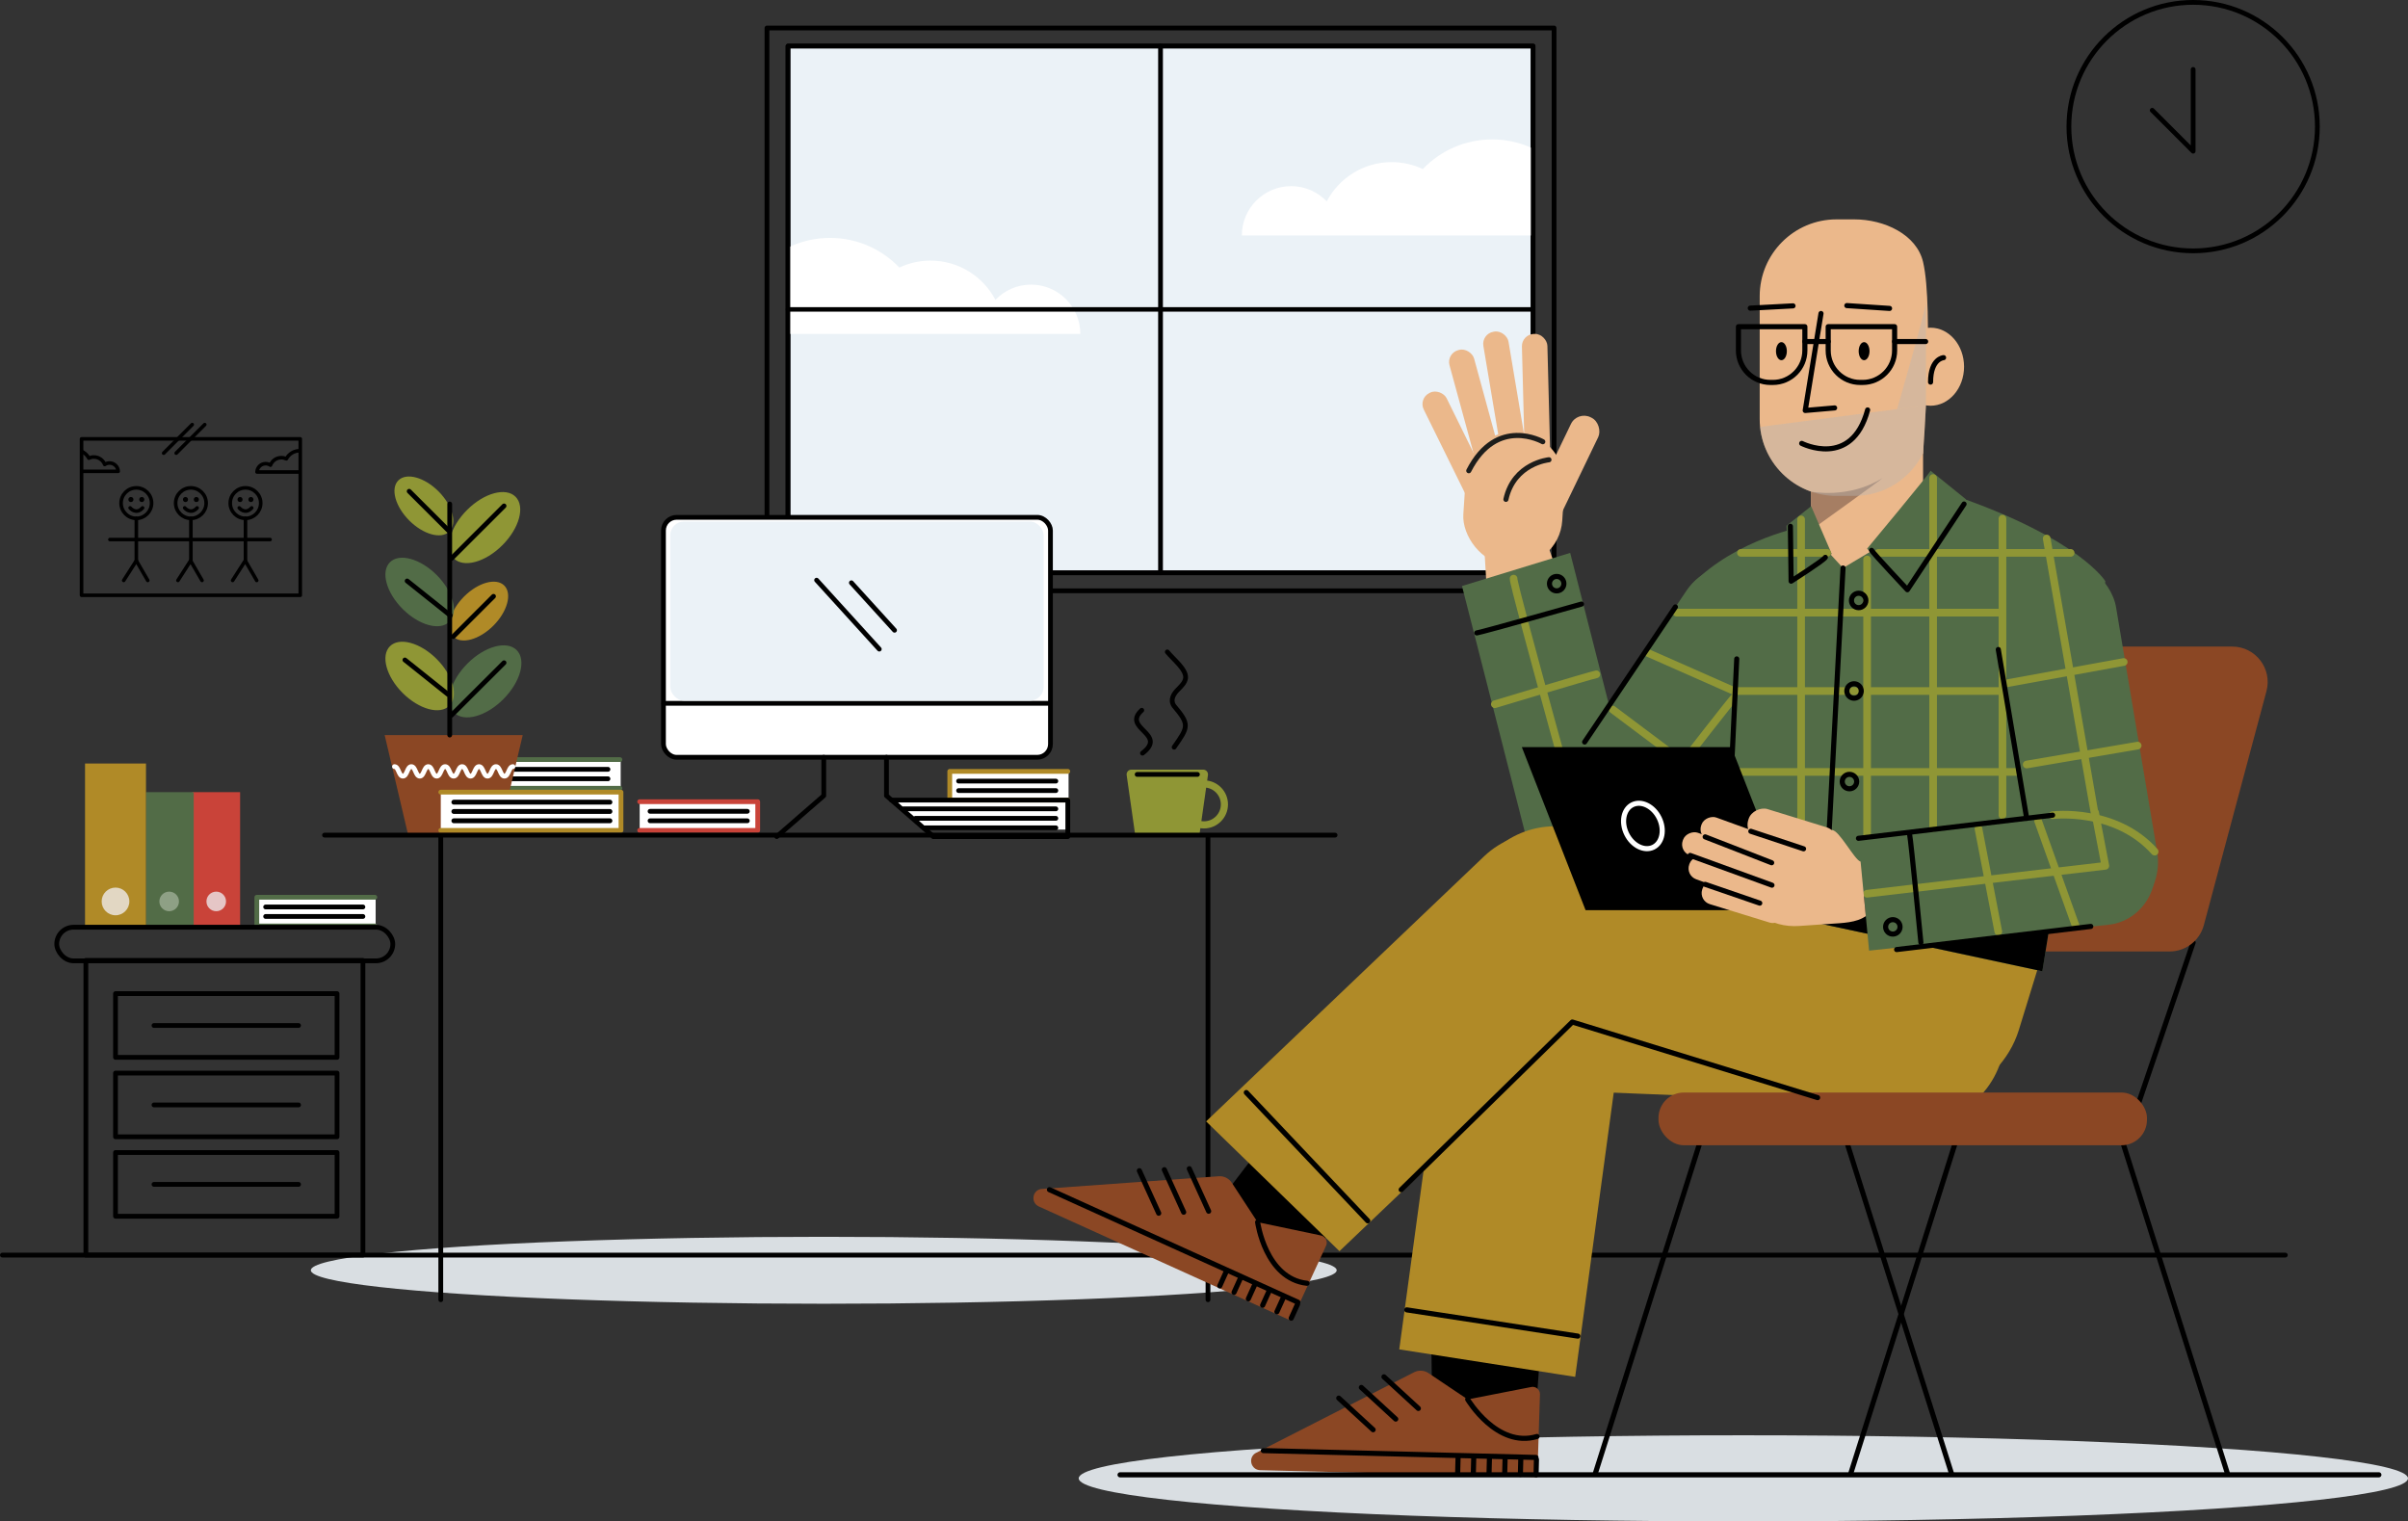 <?xml version="1.0" encoding="UTF-8"?>
<svg xmlns="http://www.w3.org/2000/svg" xmlns:xlink="http://www.w3.org/1999/xlink" id="Layer_2" viewBox="0 0 980.63 619.54">
  <rect x="0" y="0" width="980.63" height="619.54" fill="#333333" stroke="none"/>
  <defs>
    <style>.cls-1,.cls-2,.cls-3,.cls-4,.cls-5,.cls-6,.cls-7,.cls-8,.cls-9,.cls-10,.cls-11,.cls-12,.cls-13,.cls-14{fill:none;}.cls-15{fill:#b08a27;}.cls-16,.cls-2,.cls-3,.cls-4,.cls-5,.cls-6,.cls-7,.cls-8,.cls-17,.cls-9,.cls-10,.cls-11,.cls-12,.cls-13,.cls-14,.cls-18,.cls-19{stroke-linecap:round;stroke-linejoin:round;}.cls-16,.cls-2,.cls-3,.cls-6,.cls-8,.cls-17,.cls-11,.cls-19{stroke-width:1.94px;}.cls-16,.cls-7,.cls-17,.cls-10,.cls-11,.cls-12,.cls-14,.cls-18,.cls-19{stroke:#000;}.cls-16,.cls-20{fill:#fff;}.cls-2{stroke:#c94339;}.cls-3{stroke:#526c47;}.cls-21{fill:#a37c62;opacity:.96;}.cls-22{fill:#d0916c;}.cls-23{fill:#8b4724;}.cls-4{stroke-width:3.12px;}.cls-4,.cls-5{stroke:#8f9635;}.cls-5{stroke-width:2.91px;}.cls-6,.cls-9{stroke:#fff;}.cls-7,.cls-9,.cls-13{stroke-width:2.08px;}.cls-24{fill:#d9dee2;}.cls-8{stroke:#b08a27;}.cls-17,.cls-25{fill:#ebf2f7;}.cls-26{fill:#b7b7b7;opacity:.4;}.cls-27{fill:#e2d7c3;}.cls-28{fill:#8ea085;}.cls-10,.cls-18{stroke-width:1.83px;}.cls-12{stroke-width:1.99px;}.cls-29{clip-path:url(#clippath-1);}.cls-30{fill:#c94339;}.cls-13{stroke:#1d1d1b;}.cls-31{fill:#ebb88b;}.cls-14{stroke-width:1.46px;}.cls-32{fill:#526c47;}.cls-33{fill:#e5c6c6;}.cls-34{fill:#8f9635;}.cls-18,.cls-19{fill:#f6f7f5;}.cls-35{clip-path:url(#clippath);}</style>
    <clipPath id="clippath">
      <rect class="cls-1" x="320.9" y="18.75" width="303.43" height="214.5"></rect>
    </clipPath>
    <clipPath id="clippath-1">
      <rect class="cls-1" x="33.21" y="178.72" width="89.07" height="63.68"></rect>
    </clipPath>
  </defs>
  <g id="illustrations">
    <ellipse class="cls-24" cx="335.47" cy="517.27" rx="208.89" ry="13.63"></ellipse>
    <rect class="cls-11" x="34.97" y="391.08" width="112.83" height="120"></rect>
    <rect class="cls-20" x="260.5" y="326.45" width="48.06" height="11.36"></rect>
    <rect class="cls-20" x="387.1" y="314.32" width="48.06" height="11.36"></rect>
    <polygon class="cls-20" points="434.21 337.81 376.72 337.81 365.26 326.45 434.21 326.45 434.21 337.81"></polygon>
    <polyline class="cls-8" points="434.85 325.8 386.78 325.8 386.78 314.11 434.85 314.11"></polyline>
    <line class="cls-11" x1="930.68" y1="511.09" x2=".97" y2="511.09"></line>
    <line class="cls-11" x1="491.94" y1="529.26" x2="491.94" y2="340.71"></line>
    <line class="cls-11" x1="179.5" y1="529.26" x2="179.5" y2="340.71"></line>
    <rect class="cls-17" x="320.9" y="18.75" width="303.43" height="214.5"></rect>
    <g class="cls-35">
      <path class="cls-20" d="M607.66,56.78c-11.1,0-21.12,4.63-28.23,12.07-3.85-1.81-8.15-2.83-12.69-2.83-11.48,0-21.44,6.48-26.44,15.98-3.66-3.81-8.79-6.2-14.49-6.2-11.09,0-20.08,8.99-20.08,20.08h141.04c0-21.6-17.51-39.1-39.1-39.1Z"></path>
      <path class="cls-20" d="M338.02,96.88c11.1,0,21.12,4.63,28.23,12.07,3.85-1.81,8.15-2.83,12.69-2.83,11.48,0,21.44,6.48,26.44,15.98,3.66-3.81,8.79-6.2,14.49-6.2,11.09,0,20.08,8.99,20.08,20.08h-141.04c0-21.6,17.51-39.1,39.1-39.1Z"></path>
    </g>
    <line class="cls-18" x1="320.9" y1="126" x2="624.32" y2="126"></line>
    <line class="cls-19" x1="472.61" y1="18.75" x2="472.61" y2="233.25"></line>
    <rect class="cls-11" x="312.34" y="11.4" width="320.54" height="229.19"></rect>
    <rect class="cls-10" x="320.9" y="18.75" width="303.43" height="214.5"></rect>
    <rect class="cls-16" x="270.19" y="210.66" width="157.6" height="97.71" rx="5.37" ry="5.37"></rect>
    <line class="cls-11" x1="270.33" y1="286.39" x2="426.84" y2="286.39"></line>
    <polyline class="cls-11" points="316.32 340.67 335.47 324.02 335.47 308.36"></polyline>
    <polyline class="cls-11" points="380.14 340.67 361 324.02 361 308.36"></polyline>
    <path class="cls-34" d="M486.67,340.67h-22.6c-.97,0-1.78-.71-1.92-1.67l-3.33-23.38c-.17-1.17.74-2.21,1.92-2.21h29.26c1.18,0,2.09,1.04,1.92,2.21l-3.33,23.38c-.14.96-.95,1.67-1.92,1.67Z"></path>
    <circle class="cls-5" cx="490.29" cy="327.56" r="8.34"></circle>
    <path class="cls-11" d="M464.97,289.22c-8.24,7.49,10.71,9.52.29,17.48"></path>
    <ellipse class="cls-24" cx="709.96" cy="602" rx="270.67" ry="17.54"></ellipse>
    <line class="cls-7" x1="649.75" y1="599.76" x2="691.92" y2="466.36"></line>
    <line class="cls-7" x1="753.78" y1="599.76" x2="795.95" y2="466.36"></line>
    <line class="cls-7" x1="794.64" y1="599.76" x2="752.48" y2="466.36"></line>
    <line class="cls-7" x1="907.02" y1="599.76" x2="864.86" y2="466.36"></line>
    <line class="cls-7" x1="870.54" y1="450.31" x2="893.13" y2="383.8"></line>
    <path class="cls-23" d="M883.54,387.45h-145.61c-9.95,0-16.91-9.83-13.61-19.21l33.48-95.3c2.03-5.78,7.49-9.65,13.61-9.65h137.64c9.49,0,16.39,9,13.94,18.16l-25.51,95.3c-1.69,6.31-7.41,10.7-13.94,10.7Z"></path>
    <path class="cls-31" d="M630.49,222.51l20.17,56.83s-17.41,30.02-42.76,6.08c.19-1.95-3.42-62.03-3.42-62.03l26.01-.88Z"></path>
    <rect class="cls-31" x="596.42" y="175.87" width="40.36" height="54.28" rx="19.43" ry="19.43" transform="translate(1218.53 446.05) rotate(-176.24)"></rect>
    <rect class="cls-31" x="620.38" y="136.02" width="10.38" height="56.56" rx="5" ry="5" transform="translate(1255.18 312.33) rotate(178.52)"></rect>
    <rect class="cls-31" x="629.43" y="167.18" width="12.33" height="56.56" rx="5.94" ry="5.94" transform="translate(1123.32 647.46) rotate(-154.27)"></rect>
    <rect class="cls-31" x="607.86" y="134.72" width="10.38" height="56.56" rx="5" ry="5" transform="translate(1244.65 222.09) rotate(170.46)"></rect>
    <rect class="cls-31" x="596.24" y="141.53" width="10.38" height="56.56" rx="5" ry="5" transform="translate(1226.36 175.02) rotate(164.71)"></rect>
    <rect class="cls-31" x="589.55" y="157.02" width="10.38" height="56.56" rx="5" ry="5" transform="translate(1210.13 88.59) rotate(153.76)"></rect>
    <path class="cls-13" d="M628.28,179.87s-18.62-10.71-30.14,11.81"></path>
    <path class="cls-13" d="M630.79,187.22s-14.27,1.36-17.52,16.12"></path>
    <rect class="cls-32" x="653.75" y="221.72" width="50.17" height="151.21" rx="24.15" ry="24.15" transform="translate(281.35 -328.16) rotate(33.91)"></rect>
    <path class="cls-32" d="M639.43,225.14l-44.05,13.49,27.33,106.96c3.39,13.26,16.07,21.29,28.33,17.93h0c12.26-3.36,19.45-16.83,16.06-30.09l-27.66-108.29Z"></path>
    <path class="cls-4" d="M616.39,235.62c-.34,2.56,34.66,127.9,34.66,127.9"></path>
    <path class="cls-4" d="M706.58,283.65c-2.06,1.56-65.34,84.11-65.34,84.11"></path>
    <path class="cls-4" d="M650.08,274.59c-2.54.47-41.32,12.18-41.32,12.18"></path>
    <line class="cls-4" x1="671.16" y1="265.91" x2="706.19" y2="281.38"></line>
    <line class="cls-4" x1="656.76" y1="288.94" x2="697.55" y2="319.54"></line>
    <rect class="cls-15" x="679.71" y="290.32" width="231.86" height="97.84" rx="47.1" ry="47.1" transform="translate(1354.08 -321.28) rotate(107.12)"></rect>
    <path class="cls-22" d="M632.21,492.01l-8.05,81.57s-22.34,24.56-40.93-1.22c.55-.05,3.45-75.93,3.45-75.93l45.52-4.41Z"></path>
    <polygon points="627.85 542.45 582.82 541.69 583.47 589.94 624.38 589.39 627.85 542.45"></polygon>
    <path class="cls-23" d="M623.58,564.8l-25.88,5.06-15.95-10.71c-1.75-1.18-4-1.31-5.88-.35l-64.72,33.01c-3.01,2.06-1.62,6.77,2.03,6.86l112.88,2.83,1.07-33.7c.06-1.91-1.67-3.37-3.54-3.01Z"></path>
    <line class="cls-7" x1="625.49" y1="593.49" x2="514.47" y2="590.7"></line>
    <line class="cls-7" x1="563.6" y1="560.66" x2="577.61" y2="573.53"></line>
    <line class="cls-7" x1="554.39" y1="564.99" x2="568.4" y2="577.86"></line>
    <line class="cls-7" x1="545.19" y1="569.33" x2="559.19" y2="582.2"></line>
    <path class="cls-7" d="M597.7,569.86s11.89,19.98,28.23,15.09"></path>
    <line class="cls-7" x1="593.62" y1="599.76" x2="593.78" y2="593.52"></line>
    <line class="cls-7" x1="600" y1="599.92" x2="600.16" y2="593.68"></line>
    <line class="cls-7" x1="606.39" y1="600.08" x2="606.55" y2="593.84"></line>
    <line class="cls-7" x1="612.77" y1="600.24" x2="612.93" y2="594"></line>
    <line class="cls-7" x1="619.16" y1="600.4" x2="619.32" y2="594.16"></line>
    <line class="cls-7" x1="625.55" y1="600.56" x2="625.7" y2="594.32"></line>
    <path class="cls-15" d="M629.6,370.84h0c-19.9-2.11-37.73,12.32-39.84,32.21l-19.93,146.43,71.65,11.19c.04-.33.1-.66.13-1l20.21-149c2.11-19.9-12.32-37.73-32.21-39.84Z"></path>
    <path class="cls-15" d="M793.98,414.2h0c.8-19.99-14.75-36.85-34.74-37.65l-124.69-5.02-6.49,72.22c.33.02.67.05,1,.07l127.26,5.12c19.99.81,36.85-14.75,37.65-34.74Z"></path>
    <path class="cls-22" d="M586.55,453.97l-56.78,59.1s-32.74,5.47-31.4-26.28c.47.3,64.12-81.86,64.12-81.86l24.06,49.04Z"></path>
    <polygon points="551.92 490.9 517.02 462.44 487.68 500.75 520.15 525.63 551.92 490.9"></polygon>
    <line class="cls-9" x1="517.02" y1="462.44" x2="551.92" y2="490.9"></line>
    <path class="cls-23" d="M537.95,503.1l-25.81-5.42-10.52-16.07c-1.16-1.77-3.18-2.77-5.28-2.62l-72.47,5.19c-3.58.72-4.13,5.6-.81,7.11l102.86,46.59,14.11-30.62c.8-1.73-.22-3.76-2.09-4.15Z"></path>
    <line class="cls-7" x1="528.53" y1="530.26" x2="427.37" y2="484.44"></line>
    <line class="cls-7" x1="484.33" y1="475.91" x2="492.21" y2="493.22"></line>
    <line class="cls-7" x1="474.16" y1="476.31" x2="482.04" y2="493.62"></line>
    <line class="cls-7" x1="463.99" y1="476.72" x2="471.87" y2="494.03"></line>
    <path class="cls-7" d="M512.15,497.67s3.17,23.04,20.12,24.9"></path>
    <line class="cls-7" x1="496.74" y1="523.62" x2="499.31" y2="517.93"></line>
    <line class="cls-7" x1="502.55" y1="526.25" x2="505.13" y2="520.56"></line>
    <line class="cls-7" x1="508.37" y1="528.89" x2="510.95" y2="523.2"></line>
    <line class="cls-7" x1="514.19" y1="531.52" x2="516.77" y2="525.83"></line>
    <line class="cls-7" x1="520.01" y1="534.16" x2="522.59" y2="528.47"></line>
    <line class="cls-7" x1="525.83" y1="536.79" x2="528.4" y2="531.1"></line>
    <rect class="cls-15" x="593.02" y="359.15" width="227.35" height="75.73" rx="36.45" ry="36.45" transform="translate(148.19 -190.45) rotate(17.12)"></rect>
    <path class="cls-31" d="M783.15,106.68c-2.63-11.18-15.74-17.35-28-17.35h-7.25c-17.28,0-31.28,14-31.28,31.28v50.05c0,17.28,14,31.28,31.28,31.28h7.25c12.27,0,22.88-7.07,28-17.35,0,0,4.46-58.96,0-77.92Z"></path>
    <ellipse class="cls-31" cx="786.2" cy="149.33" rx="13.64" ry="15.89"></ellipse>
    <rect class="cls-31" x="737.57" y="149.33" width="45.58" height="95.17"></rect>
    <path class="cls-21" d="M737.57,200.2s15.32,3.08,29.06-5.53c.12.24-29.06,21.16-29.06,21.16v-15.63Z"></path>
    <path class="cls-26" d="M783.15,184.6l1.17-19.53-67.55,8.76c1.59,15.79,14.91,28.11,31.12,28.11h7.25c12.27,0,22.88-7.07,28-17.35Z"></path>
    <path class="cls-26" d="M784.33,122.77c.61.99-11.76,43.83-11.76,43.83l11.76-1.53v-42.3Z"></path>
    <polyline class="cls-7" points="741.58 127.66 735.16 167.15 747.13 166.11"></polyline>
    <path class="cls-7" d="M744.51,133.03h27.05v9.68c0,7.19-5.83,13.02-13.02,13.02h-1.01c-7.19,0-13.02-5.83-13.02-13.02v-9.68h0Z"></path>
    <path class="cls-7" d="M707.96,133.03h27.05v9.68c0,7.19-5.83,13.02-13.02,13.02h-1.01c-7.19,0-13.02-5.83-13.02-13.02v-9.68h0Z"></path>
    <line class="cls-7" x1="744.51" y1="139.08" x2="735" y2="139.08"></line>
    <line class="cls-7" x1="784.19" y1="139.08" x2="771.56" y2="139.08"></line>
    <ellipse cx="759.13" cy="143" rx="2.21" ry="3.68"></ellipse>
    <ellipse cx="725.46" cy="143" rx="2.21" ry="3.68"></ellipse>
    <path class="cls-7" d="M733.72,180.55s20.39,10.41,26.85-13.62"></path>
    <path class="cls-7" d="M791.5,145.64s-5.3.32-5.3,9.95"></path>
    <line class="cls-7" x1="752.1" y1="124.44" x2="769.5" y2="125.59"></line>
    <line class="cls-7" x1="712.78" y1="125.48" x2="730.18" y2="124.55"></line>
    <path class="cls-32" d="M772.56,218.45c-1.96.78-22.01,12.85-22.01,12.85l-15.62-16.98s-27.54,4.85-45.92,23.62c.59.39,18.69,27.46,18.69,27.46l-10.04,101.36,134.05,28.75,25.66-158.85s-10.41-17.2-61.05-34.72c.2.08-23.76,16.51-23.76,16.51Z"></path>
    <path d="M699.25,350.74l-1.59,16.02,134.05,28.75,2.57-15.92c-29.07-5.77-97.43-20.64-135.03-28.86Z"></path>
    <polygon class="cls-32" points="737.57 206.13 745.94 225.55 728.71 237.94 727.54 214.07 737.57 206.13"></polygon>
    <path class="cls-32" d="M786.2,191.68l14.42,11.65-23.79,38.32-16.47-18.24s25.79-30.97,25.84-31.73Z"></path>
    <path class="cls-32" d="M761.16,387.11l-4.32-45.74,96.39-10.43c11.95-1.29,22.87,7.87,24.4,20.46h0c1.52,12.59-6.93,23.85-18.88,25.15l-97.59,10.56Z"></path>
    <rect class="cls-32" x="820.29" y="225.52" width="50.17" height="151.21" rx="25.08" ry="25.08" transform="translate(-38.23 144.34) rotate(-9.54)"></rect>
    <line class="cls-4" x1="815.48" y1="211.21" x2="815.48" y2="331.95"></line>
    <line class="cls-4" x1="833.49" y1="219.29" x2="853" y2="331.13"></line>
    <line class="cls-4" x1="787.24" y1="194.67" x2="787.24" y2="337.14"></line>
    <line class="cls-4" x1="814.76" y1="249.47" x2="682.74" y2="249.47"></line>
    <line class="cls-4" x1="814.76" y1="281.38" x2="707.43" y2="281.38"></line>
    <line class="cls-4" x1="821" y1="314.33" x2="707.43" y2="314.33"></line>
    <line class="cls-4" x1="843.25" y1="225.14" x2="764.94" y2="225.14"></line>
    <line class="cls-4" x1="744.09" y1="225.14" x2="708.99" y2="225.14"></line>
    <line class="cls-4" x1="760.36" y1="227.82" x2="760.36" y2="340.26"></line>
    <line class="cls-4" x1="733.48" y1="211.51" x2="733.48" y2="337.14"></line>
    <polyline class="cls-4" points="760.3 363.94 857.37 352.57 853.23 330.94"></polyline>
    <line class="cls-4" x1="815.99" y1="278.47" x2="864.86" y2="269.57"></line>
    <line class="cls-4" x1="870.54" y1="303.61" x2="825.34" y2="311.32"></line>
    <path class="cls-4" d="M835.9,331.95s25.53-3.13,41.56,14.84"></path>
    <line class="cls-4" x1="829.95" y1="334.17" x2="845.38" y2="377.25"></line>
    <line class="cls-4" x1="805.71" y1="337.44" x2="813.78" y2="379.33"></line>
    <path class="cls-7" d="M601.41,257.73c2.21-.31,42.62-11.74,42.62-11.74"></path>
    <line class="cls-7" x1="682.29" y1="247.16" x2="645.32" y2="302.16"></line>
    <circle class="cls-7" cx="633.94" cy="237.67" r="2.94"></circle>
    <path class="cls-7" d="M762.18,224.11c.75,1.31,14.58,16.03,14.58,16.03l23.08-34.89"></path>
    <path class="cls-7" d="M743.35,226.96c-.75,1.31-13.94,9.7-13.94,9.7l-.29-22.34"></path>
    <line class="cls-7" x1="750.55" y1="231.3" x2="743.35" y2="367.76"></line>
    <line class="cls-7" x1="707.27" y1="268.31" x2="704.5" y2="326.76"></line>
    <circle class="cls-7" cx="756.92" cy="244.51" r="2.94"></circle>
    <circle class="cls-7" cx="755.04" cy="281.38" r="2.94"></circle>
    <circle class="cls-7" cx="753.17" cy="318.26" r="2.94"></circle>
    <path class="cls-7" d="M777.67,339.83c.51,2.17,4.59,43.97,4.59,43.97"></path>
    <circle class="cls-7" cx="770.83" cy="377.43" r="2.94"></circle>
    <line class="cls-7" x1="756.84" y1="341.37" x2="835.9" y2="331.95"></line>
    <line class="cls-7" x1="772.38" y1="386.67" x2="851.44" y2="377.25"></line>
    <line class="cls-7" x1="813.78" y1="264.48" x2="825.34" y2="333.21"></line>
    <line class="cls-7" x1="572.9" y1="533.39" x2="642.55" y2="544.08"></line>
    <rect class="cls-23" x="675.4" y="444.89" width="198.93" height="21.47" rx="10.34" ry="10.34"></rect>
    <line class="cls-7" x1="968.77" y1="600.56" x2="456.13" y2="600.56"></line>
    <path class="cls-15" d="M657.79,353.49l-3.39-3.56c-13.49-14.15-35.91-14.69-50.06-1.19l-113.17,107.9c16.87,16.38,38.7,37.64,54.31,52.85l111.12-105.94c14.15-13.49,14.69-35.91,1.19-50.06Z"></path>
    <line class="cls-7" x1="507.54" y1="444.89" x2="557" y2="497.13"></line>
    <polyline class="cls-7" points="570.61 484.44 640.31 416.18 740.21 446.96"></polyline>
    <polygon points="731.06 370.63 645.71 370.63 619.75 304.24 705.09 304.24 731.06 370.63"></polygon>
    <ellipse class="cls-9" cx="669.06" cy="336.4" rx="7.38" ry="9.64" transform="translate(-79.79 330.42) rotate(-26.24)"></ellipse>
    <path class="cls-31" d="M711.4,360.96l.07-2.98c.24-9.71,10.2-18.26,22.24-19.09l12.37-.85c2.8-.19,9.18,12.21,11.62,12.82l2.13,22.18c-3.82,2.73-9.47,2.81-14.7,3.17l-12.37.85c-12.04.83-21.6-6.37-21.36-16.09Z"></path>
    <rect class="cls-31" x="723.49" y="320.55" width="12.8" height="37.45" rx="6.16" ry="6.16" transform="translate(1269.01 -258.39) rotate(107.12)"></rect>
    <rect class="cls-31" x="704.47" y="324.35" width="9.75" height="35.02" rx="4.69" ry="4.69" transform="translate(1272.71 -208.27) rotate(109.95)"></rect>
    <rect class="cls-31" x="699.57" y="340.33" width="9.75" height="35.02" rx="4.69" ry="4.69" transform="translate(1281.17 -182.24) rotate(109.95)"></rect>
    <rect class="cls-31" x="705.09" y="349.76" width="9.75" height="35.02" rx="4.69" ry="4.69" transform="translate(1269.96 -203.11) rotate(107.12)"></rect>
    <rect class="cls-31" x="696.94" y="330.56" width="9.75" height="35.02" rx="4.69" ry="4.69" transform="translate(1268.46 -192.87) rotate(109.95)"></rect>
    <line class="cls-7" x1="721.49" y1="351.32" x2="694.41" y2="340.78"></line>
    <line class="cls-7" x1="734.48" y1="345.64" x2="713" y2="338.51"></line>
    <line class="cls-7" x1="721.61" y1="360.45" x2="688.28" y2="348.33"></line>
    <line class="cls-7" x1="716.64" y1="367.76" x2="694.43" y2="360.12"></line>
    <path class="cls-11" d="M478.14,304.27c5.83-8.31,6.41-9.19-.05-16.83-1.74-2.51-.11-5.03,1.83-6.86,1.22-1.29,2.65-2.63,2.9-4.45.35-3.58-4.99-7.61-7.45-10.67"></path>
    <polyline class="cls-11" points="363.01 325.8 434.85 325.8 434.85 340.67 380.17 340.67"></polyline>
    <line class="cls-11" x1="463.09" y1="315.35" x2="487.65" y2="315.35"></line>
    <line class="cls-11" x1="429.98" y1="329.37" x2="367.98" y2="329.37"></line>
    <line class="cls-11" x1="429.98" y1="333.23" x2="372.84" y2="333.23"></line>
    <line class="cls-11" x1="429.98" y1="337.1" x2="376.72" y2="337.1"></line>
    <line class="cls-11" x1="429.98" y1="318.07" x2="390.37" y2="318.07"></line>
    <line class="cls-11" x1="429.98" y1="321.93" x2="390.37" y2="321.93"></line>
    <rect class="cls-20" x="204.71" y="309.52" width="48.06" height="11.36"></rect>
    <polyline class="cls-3" points="252.45 321 204.39 321 204.39 309.31 252.45 309.31"></polyline>
    <line class="cls-11" x1="247.59" y1="313.27" x2="207.98" y2="313.27"></line>
    <line class="cls-11" x1="247.59" y1="317.13" x2="207.98" y2="317.13"></line>
    <rect class="cls-20" x="104.92" y="365.57" width="48.06" height="11.36"></rect>
    <polyline class="cls-3" points="152.66 377.05 104.59 377.05 104.59 365.37 152.66 365.37"></polyline>
    <line class="cls-11" x1="147.79" y1="369.32" x2="108.18" y2="369.32"></line>
    <line class="cls-11" x1="147.79" y1="373.19" x2="108.18" y2="373.19"></line>
    <line class="cls-11" x1="304.34" y1="330.37" x2="264.73" y2="330.37"></line>
    <line class="cls-11" x1="304.34" y1="334.23" x2="264.73" y2="334.23"></line>
    <polyline class="cls-2" points="260.5 326.45 308.57 326.45 308.57 338.14 260.5 338.14"></polyline>
    <polygon class="cls-23" points="203.16 340.67 166.37 340.67 156.65 299.33 212.87 299.33 203.16 340.67"></polygon>
    <path class="cls-6" d="M160.64,312.17c1.72,0,1.72,3.89,3.44,3.89s1.72-3.89,3.44-3.89,1.72,3.89,3.44,3.89,1.72-3.89,3.45-3.89,1.72,3.89,3.44,3.89,1.72-3.89,3.44-3.89,1.72,3.89,3.45,3.89,1.72-3.89,3.45-3.89,1.72,3.89,3.44,3.89,1.72-3.89,3.45-3.89,1.72,3.89,3.45,3.89,1.72-3.89,3.45-3.89,1.73,3.89,3.45,3.89,1.73-3.89,3.45-3.89"></path>
    <ellipse class="cls-32" cx="197.67" cy="277.46" rx="18.01" ry="10.3" transform="translate(-138.3 221.04) rotate(-45)"></ellipse>
    <ellipse class="cls-15" cx="194.96" cy="248.84" rx="14.7" ry="8.41" transform="translate(-118.85 210.74) rotate(-45)"></ellipse>
    <ellipse class="cls-34" cx="172.62" cy="206.02" rx="8.41" ry="14.7" transform="translate(-95.12 182.4) rotate(-45)"></ellipse>
    <ellipse class="cls-32" cx="170.9" cy="241.06" rx="9.79" ry="17.12" transform="translate(-120.4 191.45) rotate(-45)"></ellipse>
    <ellipse class="cls-34" cx="170.9" cy="275.27" rx="9.79" ry="17.12" transform="translate(-144.59 201.47) rotate(-45)"></ellipse>
    <ellipse class="cls-34" cx="197.39" cy="214.84" rx="17.76" ry="10.16" transform="translate(-94.1 202.5) rotate(-45)"></ellipse>
    <line class="cls-11" x1="183.14" y1="205.23" x2="183.14" y2="299.33"></line>
    <line class="cls-11" x1="205.27" y1="206.02" x2="183.86" y2="227.4"></line>
    <line class="cls-11" x1="205.27" y1="269.88" x2="183.86" y2="291.25"></line>
    <line class="cls-11" x1="200.98" y1="242.83" x2="184.57" y2="259.23"></line>
    <line class="cls-11" x1="182.53" y1="215.92" x2="166.63" y2="200.05"></line>
    <line class="cls-11" x1="183.36" y1="250.58" x2="165.8" y2="236.57"></line>
    <line class="cls-11" x1="182.45" y1="282.76" x2="164.89" y2="268.74"></line>
    <rect class="cls-20" x="179.5" y="322.57" width="73.4" height="15.25"></rect>
    <line class="cls-12" x1="248.38" y1="330.44" x2="184.83" y2="330.44"></line>
    <line class="cls-12" x1="248.38" y1="326.65" x2="184.83" y2="326.65"></line>
    <line class="cls-12" x1="248.38" y1="334.23" x2="184.83" y2="334.23"></line>
    <polyline class="cls-8" points="179.5 322.57 252.89 322.57 252.89 338.14 179.5 338.14"></polyline>
    <rect class="cls-25" x="272.95" y="212.38" width="152.08" height="72.91" rx="5.6" ry="5.6"></rect>
    <line class="cls-11" x1="332.55" y1="236.25" x2="358.08" y2="264.33"></line>
    <line class="cls-11" x1="346.71" y1="237.31" x2="364.29" y2="256.65"></line>
    <rect class="cls-30" x="78.34" y="322.57" width="19.44" height="54.48"></rect>
    <rect class="cls-32" x="59.45" y="322.57" width="19.44" height="54.48"></rect>
    <rect class="cls-15" x="34.63" y="310.91" width="24.82" height="66.14"></rect>
    <circle class="cls-27" cx="47.04" cy="367.07" r="5.64"></circle>
    <circle class="cls-28" cx="68.89" cy="367.07" r="3.99"></circle>
    <circle class="cls-33" cx="88.06" cy="367.07" r="3.99"></circle>
    <rect class="cls-11" x="23.11" y="377.57" width="136.85" height="13.69" rx="6.84" ry="6.84"></rect>
    <rect class="cls-11" x="47.04" y="404.61" width="90.22" height="25.96"></rect>
    <line class="cls-11" x1="62.71" y1="417.59" x2="121.58" y2="417.59"></line>
    <rect class="cls-11" x="47.04" y="436.96" width="90.22" height="25.96"></rect>
    <line class="cls-11" x1="62.71" y1="449.94" x2="121.58" y2="449.94"></line>
    <rect class="cls-11" x="47.04" y="469.31" width="90.22" height="25.96"></rect>
    <line class="cls-11" x1="62.71" y1="482.29" x2="121.58" y2="482.29"></line>
    <line class="cls-11" x1="132.16" y1="340.07" x2="543.7" y2="340.07"></line>
    <rect class="cls-14" x="33.21" y="178.72" width="89.07" height="63.68"></rect>
    <line class="cls-14" x1="78.28" y1="172.9" x2="66.65" y2="184.53"></line>
    <line class="cls-14" x1="83.38" y1="172.9" x2="71.75" y2="184.53"></line>
    <circle class="cls-14" cx="55.52" cy="204.87" r="6.21"></circle>
    <line class="cls-14" x1="55.52" y1="228.32" x2="55.52" y2="211.08"></line>
    <circle class="cls-14" cx="77.74" cy="204.87" r="6.21"></circle>
    <line class="cls-14" x1="77.74" y1="228.32" x2="77.74" y2="211.08"></line>
    <circle class="cls-14" cx="99.97" cy="204.87" r="6.21"></circle>
    <line class="cls-14" x1="99.97" y1="228.32" x2="99.97" y2="211.08"></line>
    <line class="cls-14" x1="44.76" y1="219.7" x2="109.98" y2="219.7"></line>
    <polyline class="cls-14" points="50.37 236.36 55.52 228.32 60.17 236.36"></polyline>
    <polyline class="cls-14" points="72.46 236.36 77.62 228.32 82.27 236.36"></polyline>
    <polyline class="cls-14" points="94.73 236.36 99.88 228.32 104.54 236.36"></polyline>
    <g class="cls-29">
      <path class="cls-14" d="M127.67,192.19c.34-.76.53-1.6.53-2.49,0-3.4-2.75-6.15-6.15-6.15-2.36,0-4.4,1.33-5.44,3.28-.62-.29-1.31-.46-2.04-.46-2.02,0-3.74,1.26-4.42,3.04-.56-.38-1.24-.6-1.98-.6-1.9,0-3.44,1.51-3.51,3.39h23.01Z"></path>
      <path class="cls-14" d="M25.12,191.92c-.34-.76-.53-1.6-.53-2.49,0-3.4,2.75-6.15,6.15-6.15,2.36,0,4.4,1.33,5.44,3.28.62-.29,1.31-.46,2.04-.46,2.02,0,3.74,1.26,4.42,3.04.56-.38,1.24-.6,1.98-.6,1.9,0,3.44,1.51,3.51,3.39h-23.01Z"></path>
    </g>
    <circle cx="53.31" cy="203.41" r="1.03"></circle>
    <circle cx="57.74" cy="203.41" r="1.03"></circle>
    <path class="cls-14" d="M52.99,206.82s2.4,2.94,5.07,0"></path>
    <circle cx="75.53" cy="203.41" r="1.03"></circle>
    <circle cx="79.96" cy="203.41" r="1.03"></circle>
    <path class="cls-14" d="M75.21,206.82s2.4,2.94,5.07,0"></path>
    <circle cx="97.75" cy="203.41" r="1.03"></circle>
    <circle cx="102.18" cy="203.41" r="1.03"></circle>
    <path class="cls-14" d="M97.43,206.82s2.4,2.94,5.07,0"></path>
    <circle class="cls-11" cx="893.13" cy="51.56" r="50.59"></circle>
    <polyline class="cls-11" points="893.13 28.28 893.13 61.57 876.47 44.91"></polyline>
  </g>
</svg>
